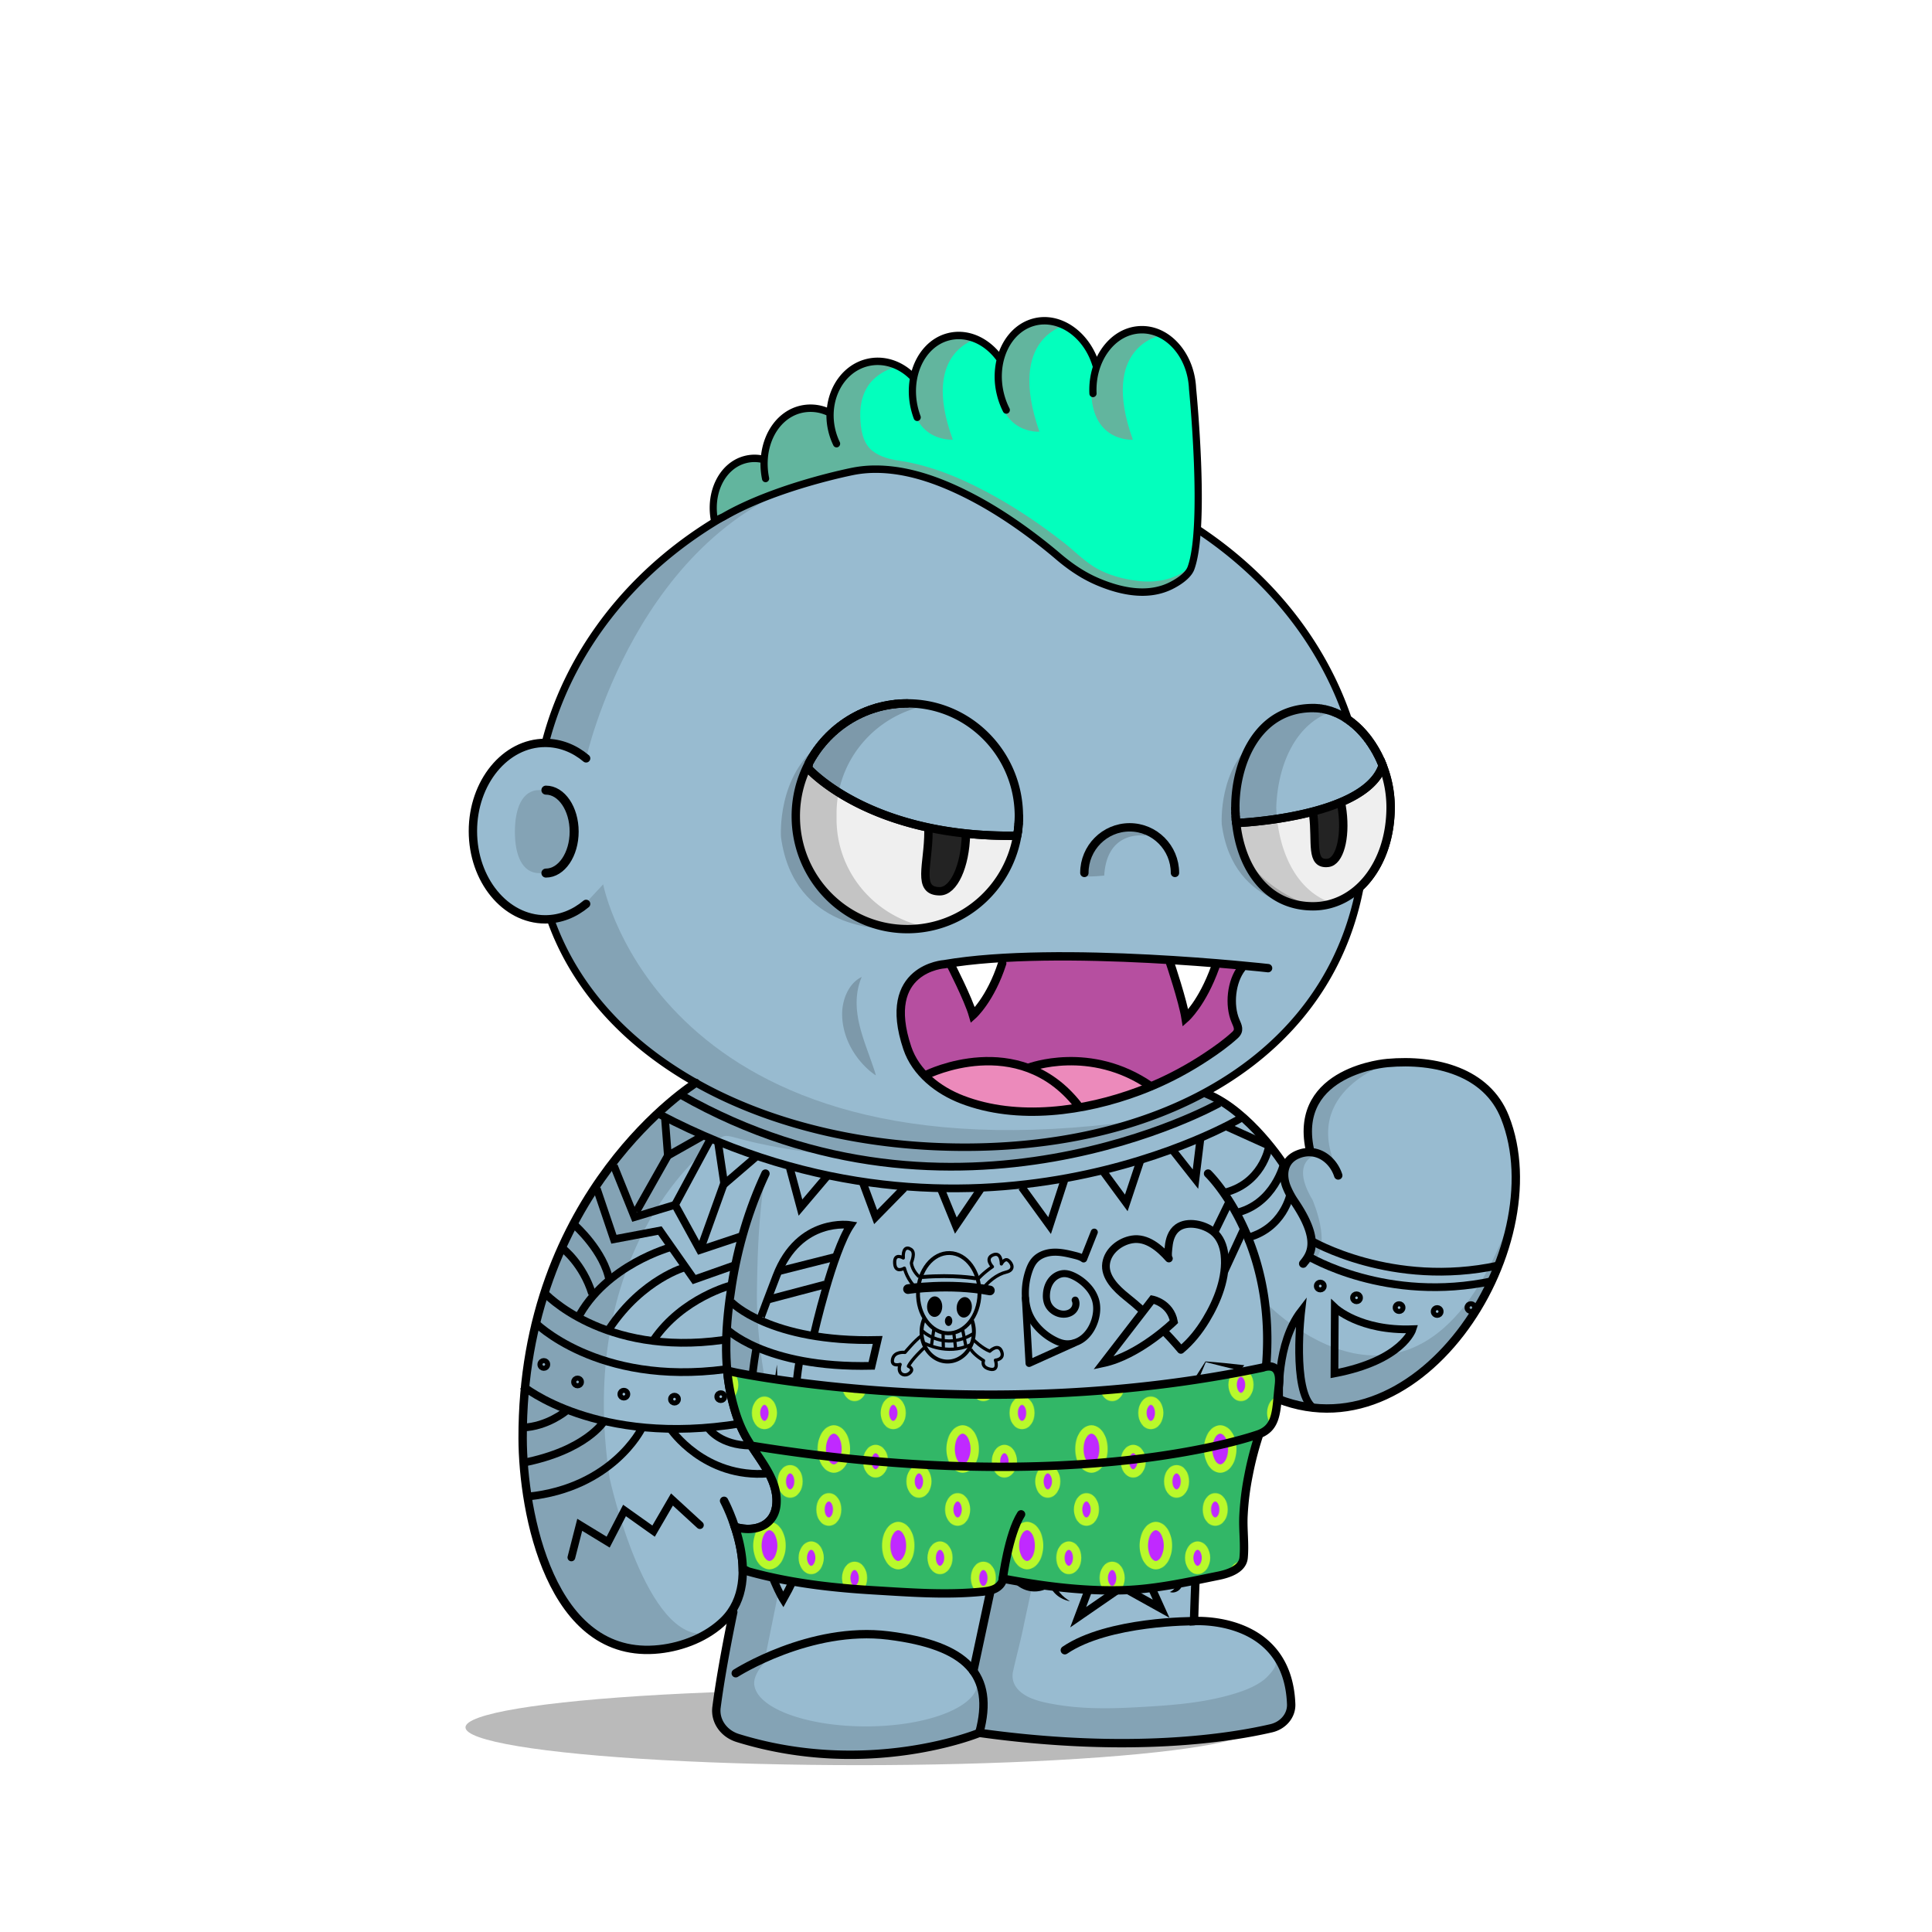<svg xmlns="http://www.w3.org/2000/svg" xmlns:xlink="http://www.w3.org/1999/xlink" viewBox="0 0 3000 3000" width="100%" height="100%"><defs><style>.cls-1-60{opacity:0.27;}.cls-2-60{fill:#98bbd0;}.cls-1-600-60,.cls-1-601-60,.cls-1-602-60,.cls-1-603-60,.cls-1-604-60,.cls-3-60,.cls-4-60,.cls-6-60,.cls-7-60,.cls-8-60,.cls-9-60{fill:none;stroke:#000;}.cls-1-602-60,.cls-1-603-60,.cls-1-604-60,.cls-3-60,.cls-4-60,.cls-7-60{stroke-linecap:round;}.cls-1-600-60,.cls-3-60,.cls-4-60,.cls-6-60,.cls-7-60,.cls-9-60{stroke-miterlimit:10;}.cls-3-60{stroke-width:13px;}.cls-4-60{stroke-width:14px;}.cls-5-60{opacity:0.13;}.cls-6-60,.cls-7-60,.cls-8-60{stroke-width:12px;}.cls-1-601-60,.cls-1-602-60,.cls-1-603-60,.cls-1-604-60,.cls-8-60{stroke-linejoin:round;}.cls-1-603-60,.cls-9-60{stroke-width:6px;}.cls-1-600-60,.cls-1-601-60{stroke-width:5px;}.cls-1-602-60{stroke-width:15px;}.cls-1-604-60{stroke-width:11px;}</style></defs><g id="body_ground_shadwo-60" data-name="body ground shadwo"><ellipse class="cls-1-60" cx="1334.82" cy="2682.24" rx="612.02" ry="58.67"/></g><g id="TATTOO_BODY2_NEWWWWWWWWWWWW" data-name="TATTOO BODY2 NEWWWWWWWWWWWW"><path class="cls-2-60" d="M1075.54,1684.92l-86.3,76.44-81.19,108.46-57.17,122.51-32.25,136.1-6.75,96.68,6.35,91.23,17.09,78.87,31.39,75.86,38.09,50.13,47.54,31L1031,2562l53.8-18.18,39.91-27.63,14.26-12.89-9.88,50-15.22,91.24,2.66,29.33,13.85,17,51.09,17.73,78.1,16.35h75.62l66.58-5.32,48.93-8.42,52-13.82,24.82-6.52,41.94,6.07,126.13,9.16,99.75-.28,77.23-5.54,66.85-9.41,35-7.15,26.94-20.17,3.93-17.17-4.13-32.14-26.1-52.19-43.66-30.74-77-13.9,10.76-205.51s11.6-13.31,15.48-16.39,47-58.42,47-58.42l25-55.24,10.55-19.26,31.15,13.27,62.08,11.3,70.55-7.08,44-23.38,49.3-35.46,42.09-44.1,45.13-60.73,24.31-63.88,17.24-65.23,5.15-65.54-6.61-53.5-17.62-48.7L2297,1684.92l-44.43-25.16-50.48-7-43.5-2.38L2111,1660.68l-47.78,27.42-26.92,30.33-4.93,39.57,4.93,33.29-26.16,5.63-11.5,8.85-4.35,6.33-38.65-58.25-40.72-31.51-40.6-26.81,31.43-17.16,63.69-49.54,45.12-49.55,47.78-64.58,25.66-53.08,19.46-60.16,22-45.61s67.57-79.84,0-202.29c-1-1.73.06-10,.06-10l-42.42-40.22-26.54-55.74-22.12-48.66-38.93-53.08-40.69-42.47-35.39-32.73-84.93-62.81-67.24-33.62-70.78-27.43-73.43-21.23-93.78-13.27-76.08-3.54-109.71,10.61-100.85,26.55-81.4,33.62L1098,816.66l-77,58.39-57.5,59.28-61.93,81.39-29.2,69L849,1147.83l-6.32,5.84L795.11,1169l-33.87,33-22.55,52v62.59l15.24,50.65L781.28,1405l52.34,22.55,25.51,2.22,26.54,65.47,44.24,61.93,38.93,41.58,61.93,50.43,47.77,29.19Z"/><path class="cls-3-60" d="M1188.61,1822.33c-25.84,55.2-43,113.78-52.34,173.17-9.26,58.83-13.91,121.32.77,179.71,4.69,18.63,10.62,36.6,19.91,53.7,18.31,33.72,51.4,65.64,48.8,105.78-2.14,33.08-31.85,46-64.61,36.29"/><path class="cls-3-60" d="M1875.87,1822.33s102.57,98.45,91,287.14c0,0-3.62,117-95.28,193.58a25.6,25.6,0,0,0-9.21,18.23c-1.49,27.45-5.31,101.95-8.34,196,0,0,145.74-10.32,150.89,129,.65,17.51-12.29,33-30.87,37.34-61.79,14.38-217.56,40-453.39,7.15,0,0-171.42,71-375.08,8-21.91-6.79-35.72-26.6-33-47.6,3.64-28.11,11-75.14,26-147.9"/><path class="cls-3-60" d="M1142.45,2598.2s115.4-73.83,237.21-58.6,165.4,61,141,151.19"/><path class="cls-3-60" d="M1854.07,2517.33s-133.35-.74-200.62,45.13"/><line class="cls-3-60" x1="1511.37" y1="2594.76" x2="1564.29" y2="2347.39"/><path class="cls-3-60" d="M1962.82,2162.51c234.13,119.66,454.59-224.88,374-427.73-28.07-70.68-107.32-90.8-182.53-84.12,0,0-145.76,11-120.63,133.23"/><path class="cls-3-60" d="M2078,1825.24c-8.17-25.5-34.33-44.87-63.48-32.33-21.57,9.27-24.07,30.78-17,49.43a121.09,121.09,0,0,0,13,24.25c40.21,59.72,25.13,80.86,13.07,95.56"/><path class="cls-3-60" d="M1994,1809.24s-53-83.28-120-110.78"/><path class="cls-4-60" d="M847.68,1226.92c24.22,0,43.86,28.83,43.86,64.39s-19.64,64.39-43.86,64.39"/><g class="cls-5-60"><path d="M1094.33,1787.19s-201.47,157.92-147.5,509.15c0,0,56.62,258.34,152.17,239.76l-45.17,19.08L987.54,2562l-45-14-53-42.94L852,2442.22s-19.3-58-20-60.58-15.21-73-15.21-73l-4.07-66,3.05-93.58,14.8-87.89,24.13-80.54,29.56-68.17,35.67-59,31.53-47.85,30.94-37.14,43.33-39.74,34.35-32.8,20.29-14.44-27.3-18.43-64-47.48-59.57-58.39-27.71-38.8-42.45-63.51-.62-25.09,42.47-18.58,35.39-38s89.35,468.89,829,367.15c13.61-1.87-115.08,25.45-101.63,22.66l90.13-18.72,59.92-21.23,59.94-27.48,16.88,11.15s-138.51,121.21-481.78,97.32S1157.34,1736.76,1094.33,1787.19Z"/><path d="M887.11,1291.31c0,35.64-22.14,64.54-49.45,64.54s-38.13-28.59-38.13-64.23,10.82-64.85,38.13-64.85S887.11,1255.67,887.11,1291.31Z"/><path d="M1573.17,2594.76c5-22.44,11.15-45.09,15.5-66,9.65-46.4,21-93.08,27.47-140,1.38-10.09,10.82-41.24-4.4-41.86a345.39,345.39,0,0,0-47.38,1.36l-45,207c-2.76,12.73-5.54,25.71-4.26,38.67,1.7,17.12,10.15,32.84,11.64,50,1.1,12.68-9.17,31.37,0,42.38,4.14,5,11.17,6.24,17.6,7.11,54.93,7.46,110,10.25,165.29,12.64h.92l112.2-1.68a17.54,17.54,0,0,0,1.77-.12l105.39-13.38,40.32-6.53a15.92,15.92,0,0,0,7-3l13.67-10.24c19.81-14.84,7.66-38.52,6.72-57.27l-8.71-23.49-9.17-10c5.94,6.46-12.78,24.53-16.48,27.49-13.29,10.63-30,17-46.12,22-49.56,15.11-100.57,18.33-151.92,21.17-41.23,2.29-82.9,2.88-123.77-3.88-14.26-2.36-29.29-5.19-42.53-11.13C1581.78,2628.28,1568.73,2614.52,1573.17,2594.76Z"/><path d="M1964,2021.1s239.6,257.11,382-130.4l-20.31,76.86L2277.13,2057l-57.28,64.14-72.94,47.35-81.48,18.63-48.89-5-53.72-19.66v-31.7l5.41-52.55Z"/><path d="M2047.55,1791.7s-47.47,7.88-9.43,71.58c0,0,38.93,88.47-12.38,101.74,0,0,7.07-21.24,8.84-23s-1-30.6-1-30.6l-15.51-33.06s-18.7-31.29-20.56-36,4.37-40.57,4.37-40.57l22.84-10.07,20.1-2.71Z"/><path d="M2158.44,1650.06s-139.78,42.47-82.27,165.44l-16.53-15s-22.62-9.72-24.28-13.26-4.87-29.41-4.59-31.07,5.2-35,5.2-35l19.58-28,29.33-21.85Z"/><path d="M910.12,1177.54s78.74-358.22,369.81-437l-115,38.93-81,47.6-83.15,68.5-73.31,85.71-52.94,78.26-27.88,94,40.48,9.18Z"/><path d="M1527.19,2638.53,1517,2606.15a27.42,27.42,0,0,1,.89,6.92c0,37.38-77.63,67.68-173.4,67.68s-173.4-30.3-173.4-67.68c0-10.07,8.47-24.59,18.57-33.18l1.72-5.79a2.09,2.09,0,0,1-2.82-2.32L1229,2372.66a44.63,44.63,0,0,1,51.53-35c28.26,5,69.15,9.6,119.68,9.6-108.73,0-195.06-106.63-211.45-199.06-8.65-48.77-14.07-95.19-13.38-144.66.75-52.56,2.46-108.52,10.89-166.33a2.09,2.09,0,0,0-4-1.14c-22.2,50.76-92.27,233.07-29,385.72a1.4,1.4,0,0,0,.15.3l43,70.9a2.56,2.56,0,0,1,.24.56l4.42,17a62.9,62.9,0,0,1-1.35,36.2l-4.83,14.12a2.11,2.11,0,0,1-1.14,1.24l-26.61,11.66a2.06,2.06,0,0,1-1.07.16l-21.94-2.52a2.1,2.1,0,0,0-2.27,2.61l7.71,29.28a1.59,1.59,0,0,1,.06.38l3.63,49.69a2.11,2.11,0,0,1-.08.75l-14.6,49.1-.06.26-24.2,149.68a2.1,2.1,0,0,0,0,.79l6,26.41a2.08,2.08,0,0,0,1.18,1.45l59.31,26.68a2,2,0,0,0,.49.15l69,12.26.26,0,84.09,4h.26l60.19-4.53.24,0,83.39-16a1.05,1.05,0,0,0,.24-.06l40.42-13a2.09,2.09,0,0,0,1.43-1.73l6.33-50.94"/><path d="M1918.06,2248.79s-59.53,81.86-149.77,94c0,0,23,15,91.12-2.65l4.42-20.35,8.85-16.81,10.48-10.21"/></g><path d="M2129.2,1143.53a144,144,0,0,0-31.17-30.72,536.58,536.58,0,0,0-23-56.35c-32.82-68.83-79.79-130.63-139.61-183.69s-129.34-94.63-206.81-123.7c-80.17-30.08-165.32-45.33-253.08-45.33a723.09,723.09,0,0,0-219.4,33.67,674.64,674.64,0,0,0-187.55,93.24c-56,39.93-104,87.44-142.51,141.21-39.24,54.78-67.57,114.53-84.18,177.58a5.75,5.75,0,0,0,11.12,2.93c16.26-61.69,44-120.17,82.41-173.82,37.78-52.73,84.83-99.34,139.84-138.54a663,663,0,0,1,184.36-91.64,711.53,711.53,0,0,1,215.91-33.13c86.38,0,170.17,15,249,44.6,76.14,28.57,144.52,69.46,203.22,121.54s104.7,112.6,136.85,180a522.14,522.14,0,0,1,24.57,61.08c1.7,1.17,3.39,2.41,5.06,3.7.85.67,1.71,1.35,2.55,2l.54.43c.91.76,1.82,1.54,2.72,2.34l.82.73c.88.79,1.76,1.59,2.63,2.42.22.2.43.42.65.63a141.8,141.8,0,0,1,14.69,16.6c21.6,28.51,34,65.55,34,101.63,0,40.38-11.31,77.31-31.91,104.43h0c-.65.86-1.31,1.7-2,2.53-.89,1.11-1.79,2.18-2.69,3.24l-1,1.09c-.6.69-1.2,1.36-1.81,2-.38.42-.77.83-1.16,1.25-.57.6-1.14,1.19-1.72,1.78-.39.4-.78.81-1.18,1.2-.91.9-1.83,1.8-2.76,2.66-20,109.66-76.83,202.64-167.34,272.26-54.72,42.09-120.47,74.65-195.41,96.79s-157.82,33.42-245.91,33.42c-73.58,0-145.3-7.85-213.16-23.33S1154,1714,1098,1684.31c-117.39-62.14-199.49-151.36-237.44-258a5.75,5.75,0,0,0-10.83,3.85c38.92,109.43,122.91,200.84,242.89,264.35,56.87,30.1,120.69,53.35,189.67,69.09,68.7,15.67,141.28,23.62,215.72,23.62,89.2,0,173-11.4,249.17-33.89,76.31-22.54,143.31-55.75,199.16-98.7,91.16-70.12,149-163.31,170.49-273.08a136.34,136.34,0,0,0,12.27-13.43c23.68-29.62,36.73-70.49,36.73-115.08C2165.83,1214.15,2152.48,1174.25,2129.2,1143.53Z"/><path class="cls-3-60" d="M910.12,1403.57c-18.06,15.13-39.93,24-63.49,24-62,0-112.3-61.34-112.3-137s50.28-137,112.3-137c23.56,0,45.43,8.85,63.49,24"/><path class="cls-3-60" d="M1124.34,2330.45s65.27,121.25,0,185.71c-26,25.66-63.7,40.75-100.54,44.76-169.74,18.5-211.9-213.21-212.25-327.21-1.19-384.43,268.87-552.24,268.87-552.24"/><path class="cls-6-60" d="M1893.29,1713s-408.65,230.38-836-12.8"/><path class="cls-6-60" d="M1926.39,1736.51s-416.06,248.78-901.77-6"/><polyline class="cls-6-60" points="1032.42 1734.39 1037.09 1794.47 1090.28 1764.43"/><polyline class="cls-6-60" points="1115.19 1775.34 1124.64 1838.68 1173.13 1797.03"/><polyline class="cls-6-60" points="1226.61 1814.16 1242.96 1875.14 1284.21 1826.53"/><polyline class="cls-6-60" points="1340.12 1837.14 1359.71 1889.88 1404.04 1844.65"/><polyline class="cls-6-60" points="1460.9 1845.88 1484.25 1903.07 1523.1 1845.88"/><polyline class="cls-6-60" points="1713.57 1819.81 1748.9 1867.88 1770.86 1801.88"/><polyline class="cls-6-60" points="1820.87 1785.92 1856.32 1830.93 1864.1 1767.4"/><polyline class="cls-6-60" points="1586.6 1843.55 1629.81 1903.07 1652.51 1833.22"/><line class="cls-6-60" x1="1905.06" y1="1749.52" x2="1967.69" y2="1777.81"/><polyline class="cls-6-60" points="953.25 1810.37 985.32 1889.88 1048.22 1870.84 1086.82 1941.08 1149.55 1920.13"/><polyline class="cls-6-60" points="1139.43 1965.12 1077.94 1986.84 1024.62 1910.82 953.25 1924.29 926.74 1845.88"/><path class="cls-6-60" d="M1136.27,1995.5s-76.39,19.21-121.38,85.2"/><path class="cls-6-60" d="M1064.42,1967.56s-66.67,18.21-118,95.3"/><path class="cls-6-60" d="M1042.53,1936.35s-102.67,27.54-145.95,111.77"/><path class="cls-6-60" d="M892.43,1902.29s45.93,40.49,54,86.93"/><path class="cls-6-60" d="M874.27,1939s30.61,23.27,45.14,69.81"/><path class="cls-6-60" d="M844.69,2006.75s91,100.32,278.4,73.95"/><path class="cls-6-60" d="M829.46,2052.29s97,100.33,296.74,73.95"/><path class="cls-6-60" d="M811.55,2152s114.31,95.13,338.67,58.32"/><path class="cls-6-60" d="M878.87,2191.1s-29,24.23-67.32,25.6"/><path class="cls-6-60" d="M938.15,2206.64s-27.58,45.7-126.6,64.88"/><path class="cls-6-60" d="M996,2218.79s-45.13,91.43-175.74,105"/><path class="cls-6-60" d="M1041.22,2218.79s52.11,77.55,151.85,69.24"/><path class="cls-6-60" d="M1100.9,2218.79s17.6,25.34,64.34,25.85"/><polyline class="cls-7-60" points="1086.82 2368.22 1043.43 2328.4 1014.89 2377.53 969.75 2345.47 944.32 2394.6 900.21 2367.7 887.24 2418.38"/><ellipse class="cls-6-60" cx="844.43" cy="2118.71" rx="3.89" ry="3.88"/><ellipse class="cls-6-60" cx="896.84" cy="2145.89" rx="3.89" ry="3.88"/><ellipse class="cls-6-60" cx="968.73" cy="2164.86" rx="3.89" ry="3.88"/><ellipse class="cls-6-60" cx="1047.33" cy="2172.61" rx="3.89" ry="3.88"/><ellipse class="cls-6-60" cx="1119.2" cy="2168.73" rx="3.89" ry="3.88"/><line class="cls-6-60" x1="1124.39" y1="1837.14" x2="1087.81" y2="1939.01"/><line class="cls-6-60" x1="1101.57" y1="1771.81" x2="1048.22" y2="1870.84"/><line class="cls-6-60" x1="1038.11" y1="1792.68" x2="987.91" y2="1881.61"/><path class="cls-6-60" d="M1135.54,2021.75s59.16,62.83,227.29,58.95l-9.34,40.17c-168.13,3.88-227.29-59-227.29-59"/><path class="cls-6-60" d="M1264,2071.39s28.88-127.15,56.82-169.1c0,0-79.68-13.44-115.19,79.12-28.67,74.71-24.91,66.71-24.91,66.71"/><line class="cls-6-60" x1="1281.1" y1="1994.6" x2="1193.07" y2="2017.79"/><line class="cls-6-60" x1="1299.57" y1="1951.1" x2="1209.26" y2="1973.91"/><path class="cls-6-60" d="M1163.17,2249.28c-1.47-45.82,1.42-98.48,11.52-157.8"/><path class="cls-6-60" d="M1241.65,2112.27c-4.16,21.08-6.19,49.19-7,70.63-1.17,31.31.83,62.55,4.26,93.67,2.35,21.22,8.28,44.68,31.29,51.83,0,0-7.89,73.75-54,155.42,0,0-23.59-37.47-39.28-110.43"/><path d="M1206.37,2118.71c3.32,90.05,3.2,180.13,14.11,269.64.94,7.56,2.06,15.22,3.08,22.79-2.63-7.16-4.92-14.65-7-22-10.91-40.16-15.56-81.83-17.44-123.29-1.86-49.15-.38-98.51,7.3-147.15Z"/><path d="M1872.36,2115.09c-10.47,25.24-21.46,50.31-33.63,74.64l-3.48-7.48c12.68,2.56,25.51,5.37,38.06,8.59-15.08,29.23-33.86,58-47.68,87.87l-3.08-2.11c7.49-8.38,14.75-17,21.91-25.65,14.07-17.22,28.88-34.88,43.62-51.45,7.39-8.47,14.86-16.86,22.31-25.27l3.22,10.48-8-1.82c-11.1-2.53-23-5.52-34.07-8.31,5.37-6.18,11.78-13.43,17.22-19.47,10.13-11.14,21.68-23.79,32-34.64l2.57,7.09c-14.14-3.1-36.76-8.87-51-12.47Zm-.53-1.07c19.28,1.41,41.1,3.54,60.29,5.84-10.75,14.14-23,29.28-34.21,43.12-3.34,4-6.64,8.1-10,12.11l-3.34-10.28c8,1.78,16,3.62,24,5.57,4.53,1.1,14.08,3.47,18.66,4.58-10.14,10.64-20.55,21.7-30.72,32.26-26,27.78-54.64,53.72-80.39,81.73,5.43-10.54,11.52-22.19,16.5-32.83,9.66-20.26,18.64-43.85,28.23-64.14l3.57,7.48c-12.71-2.53-25.48-5.59-38.07-8.7,14.08-26.19,29.24-52,45.49-76.74Z"/><path class="cls-8-60" d="M1773.92,2034.72q-12.21-11-25-21.2c-15-12-34.54-30.66-31.33-52,2.94-19.47,21.46-33.75,40.07-36.91,23.12-3.93,43.1,13.51,57.39,29.6-2.6-2.92-.67-15.27-.34-18.67,1.06-10.86,4.61-22.55,13.84-29.23,15.47-11.19,41.65-5.08,55.55,6.29,10.71,8.77,15.76,22.17,17.26,35.6,3.88,35-10.9,72-28.68,101.3-10.49,17.32-23.31,33.61-39,46.58,0,0-9.56-11.77-26-28.84"/><line class="cls-6-60" x1="1909.84" y1="1864.08" x2="1886.7" y2="1911.5"/><line class="cls-6-60" x1="1932.04" y1="1907.34" x2="1901.29" y2="1973.91"/><path class="cls-6-60" d="M1789.37,2017.79s28,5.32,33.47,34.5c0,0-53.7,52.5-109.75,64.5Z"/><path class="cls-6-60" d="M1970,1782.06s-10.28,57.4-71.69,70.59"/><path class="cls-6-60" d="M1994,1805.69s-14.78,64.8-76.19,78"/><path class="cls-6-60" d="M2004,1852.5s-10.27,57.4-71.69,70.58"/><ellipse class="cls-6-60" cx="2050.13" cy="1996.95" rx="3.89" ry="3.88"/><ellipse class="cls-6-60" cx="2106.42" cy="2015.21" rx="3.89" ry="3.88"/><ellipse class="cls-6-60" cx="2172.49" cy="2030.44" rx="3.89" ry="3.88"/><ellipse class="cls-6-60" cx="2231.64" cy="2036.5" rx="3.89" ry="3.88"/><ellipse class="cls-6-60" cx="2284.03" cy="2030.44" rx="3.89" ry="3.88"/><path class="cls-6-60" d="M2035.73,1926.34s125.62,74.36,290.63,38.68"/><path class="cls-6-60" d="M2031.33,1950.64s121.81,74.08,286.83,38.4"/><path class="cls-6-60" d="M2072.7,2030.44s38.53,36.68,120.65,33.58c0,0-15.12,48.48-121.2,68.65Z"/><path class="cls-6-60" d="M1986.3,2170.37c0-1.5-4.8-84.06,34.25-134.67,0,0-14.53,123.16,17.64,149.69"/><polygon class="cls-6-60" points="1769.14 2405.33 1732.16 2353.36 1706.09 2408.43 1637.2 2412.22 1697.73 2448.76 1674.18 2511.21 1742.28 2464.28 1803 2498.02 1779.64 2446.44 1827.52 2399.12 1769.14 2405.33"/><path d="M1661.33,2486.39c-15-2.8-30.06-13.79-32-29.91l7.68,3.39c-.67.62-1.49,1.15-2.16,1.69-21,15.16-46.57,12.47-63.35-7.59-3.29-3.75-6.6-9.14-9.46-13.24,13.5-6.1,27.24-11.82,41.23-16.71,4-1.42,8.15-2.75,12.31-4-6.89,5.2-14.06,9.91-21.34,14.49s-14.59,8.89-22,13.07l1.94-7.67,2.76,3.34c14.1,16.48,31.14,20.86,50.76,11.05,2.54-1.21,8.39-5,10.87-6.45l.29,7.9c.09,13.7,11.61,23.78,22.5,30.6Z"/><path d="M1816.62,2472c14-6.51,9.26-19.26,6.5-31l5.49-1.88a40.74,40.74,0,0,0,17.39-11.27,45.49,45.49,0,0,0,6-9.34c4.22,12-4.24,24.83-15,30a33.63,33.63,0,0,1-3.68,1.62c-.42.14-1,.37-1.48.49l4.19-7.19c1.55,6.69,1.93,14-1.36,20.58-3.07,6.63-11.39,10.6-18.08,8Z"/><ellipse class="cls-9-60" cx="1473.11" cy="2007.88" rx="62.33" ry="47.75" transform="translate(-567.08 3435.91) rotate(-88.72)"/><path class="cls-9-60" d="M1509.25,2050.26a51.35,51.35,0,0,1,3,18.63c-.57,25.53-19.22,45.82-41.66,45.32s-40.18-21.6-39.61-47.13a51.67,51.67,0,0,1,3.93-18.76"/><path class="cls-1-600-60" d="M1435.26,2085.94c.67-.41,34.43,19.29,71.66,2.36"/><path class="cls-1-600-60" d="M1431.8,2065.77c.45,2,34.72,32.31,78.72,5.52"/><line class="cls-1-600-60" x1="1494.42" y1="2062.97" x2="1499.63" y2="2089.49"/><line class="cls-1-600-60" x1="1480.98" y1="2069.23" x2="1483.81" y2="2093.19"/><line class="cls-1-600-60" x1="1464.43" y1="2071.39" x2="1464.84" y2="2095.18"/><line class="cls-1-600-60" x1="1450.25" y1="2062.97" x2="1446.36" y2="2089.04"/><path class="cls-1-601-60" d="M1512.26,2081s12.59,12.58,24.67,17.15c0,0,13-12.84,18.25,0s-9.48,13.91-9.48,13.91,6.11,17.33-8.43,14-10-13.32-10-13.32-14.57-8.57-20-17.75"/><path class="cls-1-601-60" d="M1434.75,2093.11s-19.63,18.37-24.17,28.38c0,0,9.82,3.73,2,10.56s-20.34,1.3-14.83-13.41c0,0-14.49,4.26-11.74-8.26s19.26-10.36,19.26-10.36,15.42-18.59,25.74-26"/><path class="cls-1-601-60" d="M1518.16,1986.5s8-9.38,22.86-19.56c0,0-12.28-12.79,1-18.31s12.91,14,12.91,14,5-9.76,10.78-5.44,10.54,14.92-3.33,18.16-29.53,15-39.65,30.6"/><path class="cls-1-601-60" d="M1427.34,1982.67s-10.77-9-12.1-21.6c-.14-1.35,7-15.91-.61-21s-12.8-.27-12,13.29c0,0-14.17-8.73-13.37,8s15.08,7.83,15.08,7.83,4.65,19.9,19.63,31.72"/><path class="cls-1-602-60" d="M1409.94,2001.71s63.76-9.92,127.14,2.11"/><path class="cls-1-603-60" d="M1514.24,1984.9s-33-5.87-81.33-2"/><ellipse cx="1451.24" cy="2028.82" rx="15.96" ry="11.78" transform="translate(-609.4 3434.52) rotate(-88.72)"/><ellipse cx="1497.2" cy="2029.85" rx="15.96" ry="11.78" transform="translate(-683.7 3296.95) rotate(-83.74)"/><ellipse cx="1472.89" cy="2051.04" rx="7.76" ry="5.72" transform="translate(-610.44 3477.9) rotate(-88.72)"/><path class="cls-1-604-60" d="M1699.16,1913.31l-16.5,41.53c-4.13-3.08-9.28-4.43-14.29-5.68-10.53-2.63-21.26-5.14-32.1-4.74s-22,4.07-29.32,12.09c-4.48,4.91-7.26,11.14-9.37,17.44a106.26,106.26,0,0,0-4.89,44.67,77.73,77.73,0,0,0,4.74,20.37,71.22,71.22,0,0,0,11,18.56,91.28,91.28,0,0,0,28.18,23c5.27,2.79,10.88,5.13,16.8,5.89,10.55,1.37,21.41-2.51,29.57-9.34s13.75-16.38,17-26.52c3.35-10.57,4.21-22.14.92-32.72a54.37,54.37,0,0,0-11.82-19.94,71.23,71.23,0,0,0-22-16.47c-4.28-2-8.87-3.69-13.62-3.83-8-.23-15.83,4-20.84,10.32s-7.4,14.38-7.74,22.41a33.66,33.66,0,0,0,1.69,12.89c3.18,8.77,11.46,15.34,20.64,17,6.25,1.11,13.12-.08,18-4.2s7.07-11.44,4.36-17.18"/><polyline class="cls-1-604-60" points="1667.66 2085.66 1597.97 2117.1 1592.23 2015.71"/></g><defs><style>.cls-1-148,.cls-5-148{fill:none;}.cls-2-148{fill:#c029ff;stroke:#b9f92b;}.cls-2-148,.cls-6-148{stroke-linecap:round;}.cls-2-148,.cls-5-148,.cls-6-148{stroke-miterlimit:10;stroke-width:13px;}.cls-3-148,.cls-6-148{fill:#32b767;}.cls-4-148{fill:url(#New_Pattern);}.cls-5-148,.cls-6-148{stroke:#000;}</style><pattern id="New_Pattern" data-name="New Pattern" width="200" height="300" patternUnits="userSpaceOnUse" viewBox="0 0 200 300"><rect class="cls-1-148" width="200" height="300"/><ellipse class="cls-2-148" cx="194.79" cy="300" rx="18.71" ry="30.35"/><ellipse class="cls-2-148" cx="-5.21" cy="300" rx="18.71" ry="30.35"/><ellipse class="cls-2-148" cx="59.64" cy="318.91" rx="12.99" ry="18.91"/><ellipse class="cls-2-148" cx="87.01" cy="243.91" rx="12.99" ry="18.91"/><ellipse class="cls-2-148" cx="94.79" cy="150" rx="18.71" ry="30.35"/><ellipse class="cls-2-148" cx="26.96" cy="200.26" rx="12.99" ry="18.91"/><ellipse class="cls-2-148" cx="159.64" cy="168.91" rx="12.99" ry="18.91"/><ellipse class="cls-2-148" cx="187.01" cy="93.91" rx="12.99" ry="18.91"/><ellipse class="cls-2-148" cx="-12.99" cy="93.91" rx="12.99" ry="18.91"/><ellipse class="cls-2-148" cx="194.79" rx="18.71" ry="30.35"/><ellipse class="cls-2-148" cx="126.96" cy="50.26" rx="12.99" ry="18.91"/><ellipse class="cls-2-148" cx="-5.21" rx="18.71" ry="30.35"/><ellipse class="cls-2-148" cx="59.64" cy="18.91" rx="12.99" ry="18.91"/></pattern></defs><path class="cls-3-148" d="M1955.47,2226.69a494.5,494.5,0,0,0-16.55,63.13,426.55,426.55,0,0,0-8.07,64.18c-1,21.58,2.22,43.32.23,64.79-1.68,18.22-24.5,25.05-39.32,28.05-51.45,10.43-100.82,21.6-153.75,22.59-60.79,1.13-120.89-6.87-180.5-18.1-.86,6.72-6,12.3-12,15.39s-12.89,4.07-19.63,4.76c-56.35,5.75-113.16,1.31-169.51-2.05-55.34-3.31-110.61-9.25-164.71-21.68q-14.07-3.24-28-7.06l-1.64-.45-8.68-4.2c-.46-21.77-5.28-43.2-10.87-61l-1.31-4.05c32.76,9.68,62.47-3.21,64.61-36.29,2.6-40.14-30.49-72.06-48.8-105.78-9.29-17.1-15.22-35.07-19.91-53.7a307.26,307.26,0,0,1-7.85-46.91l13.26,3s393.84,82.19,818.57-7.83c0,0,29.2-12,24.86,26.91s-2.17,65.31-30.41,76.32c0,0-274.38,101.27-787.68,18.34"/><path class="cls-4-148" d="M1955.47,2226.69a494.5,494.5,0,0,0-16.55,63.13,426.55,426.55,0,0,0-8.07,64.18c-1,21.58,2.22,43.32.23,64.79-1.68,18.22-24.5,25.05-39.32,28.05-51.45,10.43-100.82,21.6-153.75,22.59-60.79,1.13-120.89-6.87-180.5-18.1-.86,6.72-6,12.3-12,15.39s-12.89,4.07-19.63,4.76c-56.35,5.75-113.16,1.31-169.51-2.05-55.34-3.31-110.61-9.25-164.71-21.68q-14.07-3.24-28-7.06l-1.64-.45-8.68-4.2c-.46-21.77-5.28-43.2-10.87-61l-1.31-4.05c32.76,9.68,62.47-3.21,64.61-36.29,2.6-40.14-30.49-72.06-48.8-105.78-9.29-17.1-15.22-35.07-19.91-53.7a307.26,307.26,0,0,1-7.85-46.91l13.26,3s393.84,82.19,818.57-7.83c0,0,29.2-12,24.86,26.91s-2.17,65.31-30.41,76.32c0,0-274.38,101.27-787.68,18.34"/><path class="cls-5-148" d="M1955.47,2226.69a494.5,494.5,0,0,0-16.55,63.13,426.55,426.55,0,0,0-8.07,64.18c-1,21.58,2.22,43.32.23,64.79-1.68,18.22-24.5,25.05-39.32,28.05-51.45,10.43-100.82,21.6-153.75,22.59-60.79,1.13-120.89-6.87-180.5-18.1-.86,6.72-6,12.3-12,15.39s-12.89,4.07-19.63,4.76c-56.35,5.75-113.16,1.31-169.51-2.05-55.34-3.31-110.61-9.25-164.71-21.68q-14.07-3.24-28-7.06l-1.64-.45-8.68-4.2c-.46-21.77-5.28-43.2-10.87-61l-1.31-4.05c32.76,9.68,62.47-3.21,64.61-36.29,2.6-40.14-30.49-72.06-48.8-105.78-9.29-17.1-15.22-35.07-19.91-53.7a307.26,307.26,0,0,1-7.85-46.91l13.26,3s393.84,82.19,818.57-7.83c0,0,29.2-12,24.86,26.91s-2.17,65.31-30.41,76.32c0,0-274.38,101.27-787.68,18.34"/><path class="cls-6-148" d="M1557.15,2451.25s8.82-69,28.37-99.81"/><defs><style>.cls-1-350{fill:#03ffbd;}.cls-2-350{fill:#62b59e;}</style></defs><g id="Layer_36" data-name="Layer 36"><g id="Hair_Mohawk"><path class="cls-1-350" d="M1645.13,865.91l35.19,24.77s41.2,16.81,45.49,17.69,42.06,7.08,42.92,7.08,34.56-6.19,37.45-7.08,25.21-7.07,25.21-7.07l13.74-16.81S1858,857.94,1858,857.06s2.58-44.15,3.44-45.52,0-63,0-63L1858,690.73s-2.6-53.42-3-55.9-5.57-47.61-5.57-51.15-12.88-34.5-13.74-36.27-24.89-20.35-25.75-23-37.76-11.5-39.48-11.5-32.62,9.73-34.34,11.5-24,24.77-24.89,27.42-6.86,16.81-6.86,16.81l-12-23L1682,528.83s-20.6-17.69-23.18-18.58-35.19-12.38-35.19-12.38-23.66,3-26.42,5.94-20.79,18.83-23.37,21.48-22.31,29.2-22.31,29.2-16.31-18.58-18-20.35-32.62-11.5-32.62-11.5-21.45,1.77-23.17,2.65-30,9.73-30.9,10.62-18,20.35-18,22.12-9.44,28.31-9.44,28.31l-22.32-19.47s-44.63-5.3-46.35-4.42-30,15-30,15.93-18,20.34-18,20.34l-11.16,20.35-2.57,20.35-28.33-5.31-36,9.73-20.6,23.89-12.87,14.16-6.43,31.85-15-2.66-21,8.85-22.76,15-12.71,22.26-4.3,45.76s79.67-45,151.77-60.94c0,0,48.93-16.81,97.86-19.47s81.54,17.7,81.54,17.7,55.79,26.54,56.65,26.54,53.22,26.54,54.08,27.42,62.66,44.24,62.66,44.24Z"/></g><g id="Layer_37" data-name="Layer 37"><path class="cls-2-350" d="M1802,521s-95.09,16.72-42.89,161.81c0,0-61.93,4.42-64.58-72.54,0,0,5.82-42.74,15.74-55.88s25.83-29.94,25.83-29.94l27.68-9.71,26.29,2.85Z"/><path class="cls-2-350" d="M1656.92,504.32s-95.09,17.15-42.89,166c0,0-61.93,4.54-64.58-74.44,0,0,5.82-43.85,15.73-57.32S1591,507.85,1591,507.85l27.68-10,26.29,2.92Z"/><path class="cls-2-350" d="M1522.44,524.37s-95.08,16.36-42.89,158.36c0,0-61.93,4.32-64.58-71,0,0,5.82-41.83,15.74-54.68s25.84-29.31,25.84-29.31l27.68-9.51,26.28,2.8Z"/><path class="cls-2-350" d="M1212.8,712.25s-33.16-64.87-6.62,54.57c0,0-100.86,59.27-100.86,24.8,0,0,5.82-38,15.74-49.68s25.84-26.63,25.84-26.63l27.68-8.63,26.28,2.53Z"/><path class="cls-2-350" d="M1696.59,878.75c-16.19-10.56-29.84-24.63-45.06-36.49-33-25.72-67.61-49.46-104.08-70-44.17-24.85-92.15-46.47-142.35-55.5-2.6-.46-5.21-.89-7.82-1.27-14.78-2.15-30.51-5.9-42.48-15.32-15.66-12.32-18.41-34.43-19-53-.7-21.18,4.84-42.86,20.43-58,10-9.7,24-17.44,38-19.55l-11.93-2.92-26.29-2.45-27.68,8.33s-15.92,14.42-25.84,25.68c-7.16,8.14-12.19,29.53-14.43,40.78l-9.27-2.36-26.29-2.54-27.68,8.64s-15.92,15-25.84,26.63-15.73,49.68-15.73,49.68c2.65,68.44,54.85,36.24,54.85,36.24,51.81-7.44,80.64-18.58,94.85-31.07l-1.07,5.41,25.62-2.48,54,6.9,50.94,16.81,37.53,16.81,30.81,16.08,62,40.17,39.93,34,47.21,39.33,48,18.18,44.56,4.42,29.62-6.24L1840.52,896l4.42-13.27c-22.59,18.48-52.19,22.81-80.43,19-20.7-2.77-42.1-8.31-60.76-18.67C1701.3,881.72,1698.92,880.27,1696.59,878.75Z"/></g><path d="M1865.05,718c-2.27-59.38-7.38-111.84-7.7-115.11-1.28-26.69-10.95-51.4-27.24-69.59-16.58-18.51-38-28.1-60.33-27s-42.76,12.76-57.54,32.83a100.06,100.06,0,0,0-9,14.88c-18.13-43.92-59.67-69.66-98.75-59.47-24.92,6.49-43.84,26.17-53.28,51.75-21.68-25.21-51.74-36.22-80.06-28.85-27,7-47,29.59-55.46,58.34-20.53-17.73-46.67-24.49-71.27-18.09-33.18,8.65-56.08,39.13-60.31,75.13a71.09,71.09,0,0,0-43.13-2.49c-32.5,8.47-54.88,39.21-59.2,76.5a62.31,62.31,0,0,0-25.9,1.19c-38.52,10-61.23,54.88-51.71,102.09a5.76,5.76,0,0,0,2.94,4,5.42,5.42,0,0,0,4.84.1l13.81-6.48.42-.22c81.2-46.94,199.19-69.91,200.38-70.14a174,174,0,0,1,31.15-3.06c39.94-.42,83.5,11,133.12,34.91,36.66,17.67,73.26,40.46,111.91,69.68,12.76,9.64,25.21,19.64,37,29.71,21.07,17.95,41.57,31,62.67,40,26,11.05,49.93,16.58,71.47,16.58q25.23,0,46.08-10.12c8.54-4.16,29-15.49,34.6-30.8C1864.67,856.36,1868.21,800.43,1865.05,718Zm-21,162.19c-3.38,9.29-17.15,18.71-28.92,24.44-28.67,14-65.18,11.7-108.53-6.69-20.05-8.51-39.61-21-59.81-38.23-12-10.21-24.61-20.34-37.54-30.11-39.24-29.67-76.46-52.84-113.78-70.82-51.17-24.66-96.3-36.44-138-36a185.33,185.33,0,0,0-33.09,3.26c-1.2.23-120.76,23.48-203.59,71.29l-7,3.29c-4.86-38.43,13.89-73.41,44.69-81.44a51.63,51.63,0,0,1,22.41-.8,121.47,121.47,0,0,0,2.42,25.83,5.63,5.63,0,0,0,5.45,4.58,5.69,5.69,0,0,0,1.15-.12,5.76,5.76,0,0,0,4.32-6.81c-9.43-46.61,12.25-90.7,49.36-100.37a60.85,60.85,0,0,1,39.68,3.39A107.37,107.37,0,0,0,1294,691.53a5.55,5.55,0,0,0,5,3.19,5.45,5.45,0,0,0,2.49-.61,5.82,5.82,0,0,0,2.5-7.71,95.18,95.18,0,0,1-6.74-18.78c-10.9-44.46,11.46-88.77,49.85-98.78,22.79-5.93,47.25,1.43,65.61,19.7a118.48,118.48,0,0,0,2,47.73,122.67,122.67,0,0,0,4.27,13.85,5.58,5.58,0,0,0,5.2,3.68,5.48,5.48,0,0,0,2-.39,5.81,5.81,0,0,0,3.2-7.44,110.47,110.47,0,0,1-3.86-12.51c-11.73-47.83,10-94.87,48.35-104.87,26.13-6.8,54.25,5,73.39,30.85l0,0a117.53,117.53,0,0,0,.75,53.89,120.88,120.88,0,0,0,9.6,26,5.56,5.56,0,0,0,4.94,3.08,5.39,5.39,0,0,0,2.59-.66,5.83,5.83,0,0,0,2.35-7.76,109.69,109.69,0,0,1-8.67-23.45c-11.72-47.82,10-94.86,48.36-104.86,36.49-9.51,75.71,18,89.27,62.71a6.63,6.63,0,0,0,.48,1.12,119.82,119.82,0,0,0-5.32,41.73,5.62,5.62,0,0,0,5.84,5.46,5.68,5.68,0,0,0,5.31-6c-1.12-24.05,5.4-47,18.37-64.61,12.75-17.3,30.22-27.35,49.19-28.29s37.29,7.33,51.59,23.3c14.55,16.24,23.18,38.44,24.3,62.49,0,.11,0,.21,0,.32C1846.45,606,1867.17,816.75,1844.09,880.18Z"/></g><defs><style>.cls-1-257,.cls-2-257{fill:#efefef;}.cls-1-257,.cls-2-257,.cls-3-257,.cls-6-257,.cls-7-257{stroke:#000;stroke-width:13px;}.cls-1-257,.cls-2-257,.cls-7-257{stroke-linecap:round;}.cls-1-257,.cls-6-257,.cls-7-257{stroke-linejoin:round;}.cls-2-257,.cls-3-257{stroke-miterlimit:10;}.cls-3-257{fill:#232323;}.cls-4-257{opacity:0.15;}.cls-5-257{opacity:0.18;}.cls-6-257,.cls-7-257{fill:none;}</style></defs><g id="ANGRY_HUMAN" data-name="ANGRY HUMAN"><path class="cls-1-257" d="M1334.19,1109.35c1.47-.71,2.94-1.39,4.43-2.06C1337.13,1108,1335.66,1108.64,1334.19,1109.35Z"/><path class="cls-1-257" d="M1344.91,1104.6c1.61-.64,3.23-1.27,4.86-1.87C1348.14,1103.33,1346.52,1104,1344.91,1104.6Z"/><path class="cls-1-257" d="M1340,1106.68c1.26-.55,2.53-1.09,3.8-1.61C1342.52,1105.59,1341.25,1106.13,1340,1106.68Z"/><path class="cls-1-257" d="M1314.44,1120.59q1.82-1.2,3.66-2.34Q1316.26,1119.39,1314.44,1120.59Z"/><path class="cls-1-257" d="M1318.85,1117.77q2.19-1.35,4.43-2.64Q1321,1116.42,1318.85,1117.77Z"/><path class="cls-1-257" d="M1329.25,1111.85q2.3-1.21,4.63-2.35Q1331.54,1110.64,1329.25,1111.85Z"/><path class="cls-1-257" d="M1350.85,1102.35c1.32-.47,2.64-.93,4-1.38C1353.49,1101.42,1352.17,1101.88,1350.85,1102.35Z"/><path class="cls-1-257" d="M1309.63,1123.88c1.17-.83,2.36-1.65,3.55-2.45C1312,1122.23,1310.8,1123.05,1309.63,1123.88Z"/><path class="cls-1-257" d="M1324.44,1114.47c1.17-.66,2.34-1.3,3.53-1.94C1326.78,1113.17,1325.61,1113.81,1324.44,1114.47Z"/><path class="cls-1-257" d="M1397.54,1092.64c1.42-.09,2.85-.17,4.27-.23C1400.39,1092.47,1399,1092.55,1397.54,1092.64Z"/><path class="cls-1-257" d="M1390.82,1093.2c1.78-.19,3.58-.34,5.38-.48C1394.4,1092.86,1392.6,1093,1390.82,1093.2Z"/><path class="cls-1-257" d="M1385.37,1093.87q2.18-.3,4.38-.54Q1387.55,1093.57,1385.37,1093.87Z"/><path class="cls-1-257" d="M1403.38,1092.35c1.84-.06,3.67-.1,5.52-.1C1407.05,1092.25,1405.22,1092.29,1403.38,1092.35Z"/><path class="cls-1-257" d="M1379.24,1094.82c1.52-.26,3-.5,4.57-.73C1382.28,1094.32,1380.76,1094.56,1379.24,1094.82Z"/><path class="cls-1-257" d="M1356.28,1100.5c1.5-.49,3-1,4.53-1.4C1359.29,1099.55,1357.78,1100,1356.28,1100.5Z"/><path class="cls-1-257" d="M1367.85,1097.22c1.33-.33,2.67-.64,4-.94C1370.52,1096.58,1369.18,1096.89,1367.85,1097.22Z"/><path class="cls-1-257" d="M1361.35,1098.94q2.52-.72,5.09-1.37Q1363.88,1098.22,1361.35,1098.94Z"/><path class="cls-1-257" d="M1373.24,1096q2.61-.56,5.23-1Q1375.85,1095.43,1373.24,1096Z"/><path class="cls-1-257" d="M1279.69,1150.79c.92-1,1.85-2.07,2.79-3.08C1281.54,1148.72,1280.61,1149.75,1279.69,1150.79Z"/><path class="cls-1-257" d="M1256.33,1184.46c.81-1.53,1.65-3,2.5-4.54C1258,1181.42,1257.14,1182.93,1256.33,1184.46Z"/><path class="cls-1-257" d="M1265.16,1169.67q1.44-2.14,2.94-4.25Q1266.6,1167.52,1265.16,1169.67Z"/><path class="cls-1-257" d="M1262.33,1174.08q1.2-1.92,2.44-3.8Q1263.53,1172.16,1262.33,1174.08Z"/><path class="cls-1-257" d="M1579.54,1297.71c-230.31,3.67-325-105-325-105l1.62-7.84a175.94,175.94,0,0,0-20.45,82.64c0,96.76,77.55,175.21,173.21,175.21,87.37,0,159.62-65.44,171.49-150.51Z"/><path class="cls-1-257" d="M1259.37,1179q1.07-1.83,2.16-3.63Q1260.44,1177.17,1259.37,1179Z"/><path class="cls-1-257" d="M1582,1272.92c.06-1.81.1-3.63.1-5.45C1582.12,1269.29,1582.08,1271.11,1582,1272.92Z"/><path class="cls-1-257" d="M1580.59,1290.75c.22-1.65.42-3.31.59-5C1581,1287.44,1580.81,1289.1,1580.59,1290.75Z"/><path class="cls-1-257" d="M1581.21,1285.44q.27-2.65.45-5.34Q1581.48,1282.79,1581.21,1285.44Z"/><path class="cls-1-257" d="M1581.76,1278.55c.08-1.34.15-2.69.2-4C1581.91,1275.86,1581.84,1277.21,1581.76,1278.55Z"/><path class="cls-1-257" d="M1304.75,1127.46q2-1.55,4.13-3Q1306.8,1125.91,1304.75,1127.46Z"/><path class="cls-1-257" d="M1295.5,1135q1.95-1.69,3.93-3.34Q1297.45,1133.33,1295.5,1135Z"/><path class="cls-1-257" d="M1287.67,1142.34c1-.95,1.93-1.89,2.92-2.82C1289.6,1140.45,1288.63,1141.39,1287.67,1142.34Z"/><path class="cls-1-257" d="M1291.67,1138.5q1.78-1.68,3.63-3.29Q1293.46,1136.82,1291.67,1138.5Z"/><path class="cls-1-257" d="M1300.56,1130.77c1-.84,2.08-1.67,3.14-2.49C1302.64,1129.1,1301.6,1129.93,1300.56,1130.77Z"/><path class="cls-1-257" d="M1268.91,1164.29c.78-1.09,1.57-2.16,2.38-3.22C1270.48,1162.13,1269.69,1163.2,1268.91,1164.29Z"/><path class="cls-1-257" d="M1286.8,1143.2q-1.82,1.83-3.57,3.69Q1285,1145,1286.8,1143.2Z"/><path class="cls-1-257" d="M1272.14,1159.94c1-1.36,2.12-2.72,3.2-4C1274.26,1157.22,1273.19,1158.58,1272.14,1159.94Z"/><path class="cls-1-257" d="M1275.73,1155.43c1-1.19,2-2.35,3-3.51C1277.7,1153.08,1276.71,1154.24,1275.73,1155.43Z"/><path class="cls-2-257" d="M2121.91,1144.73l.22.28Z"/><path class="cls-2-257" d="M2119.51,1141.78l.52.63Z"/><path class="cls-2-257" d="M2123.77,1147.13l.53.7Z"/><path class="cls-2-257" d="M2127.88,1152.77c.14.21.28.42.43.62C2128.16,1153.19,2128,1153,2127.88,1152.77Z"/><path class="cls-2-257" d="M2125.77,1149.81l.36.5Z"/><path class="cls-2-257" d="M2117.49,1139.42c.18.19.34.39.51.59C2117.83,1139.81,2117.67,1139.61,2117.49,1139.42Z"/><path class="cls-2-257" d="M2101,1123.29l.63.52Z"/><path class="cls-2-257" d="M2103.6,1125.52l.19.17Z"/><path class="cls-2-257" d="M2129.65,1155.38l.48.72Z"/><path class="cls-2-257" d="M2112.91,1134.39c.19.21.39.41.59.62C2113.3,1134.8,2113.1,1134.6,2112.91,1134.39Z"/><path class="cls-2-257" d="M2115.22,1136.86c.1.12.21.23.31.34C2115.43,1137.09,2115.32,1137,2115.22,1136.86Z"/><path class="cls-2-257" d="M2108.21,1129.7l.54.52Z"/><path class="cls-2-257" d="M2106,1127.61l.6.54Z"/><path class="cls-2-257" d="M2144.73,1183.26c.07.18.14.36.22.53C2144.87,1183.62,2144.8,1183.44,2144.73,1183.26Z"/><path class="cls-2-257" d="M2143.13,1179.67l.33.73Z"/><path class="cls-2-257" d="M2146,1186.22c.12.28.23.56.34.84C2146.19,1186.78,2146.08,1186.5,2146,1186.22Z"/><path class="cls-2-257" d="M2131.8,1158.67s0,0,0,.08S2131.81,1158.7,2131.8,1158.67Z"/><path class="cls-2-257" d="M2141.73,1176.66l.37.78Z"/><path class="cls-2-257" d="M2147.3,1189.6l.18.44Z"/><path class="cls-2-257" d="M2111.19,1132.63l-.36-.38Z"/><path class="cls-2-257" d="M2133.42,1161.3l.45.75Z"/><path class="cls-2-257" d="M2135.12,1164.16l.37.62Z"/><path class="cls-2-257" d="M2138.51,1170.26l.42.79Z"/><path class="cls-2-257" d="M2137,1167.46l.33.6Z"/><path class="cls-2-257" d="M2140.24,1173.62l.12.23Z"/><path class="cls-2-257" d="M2088,1114.05l.68.41Z"/><path class="cls-2-257" d="M2047.92,1100l.57.06Z"/><path class="cls-2-257" d="M2050.69,1100.3l.78.11Z"/><path class="cls-2-257" d="M2098.66,1121.46l.48.38Z"/><path class="cls-2-257" d="M2056.87,1101.38l.73.16Z"/><path class="cls-2-257" d="M2053.92,1100.81l.27,0Z"/><path class="cls-2-257" d="M2041.57,1099.52l.79,0Z"/><path class="cls-2-257" d="M1919,1271.88c-.15-1.86-.27-3.74-.37-5.62C1918.73,1268.14,1918.85,1270,1919,1271.88Z"/><path class="cls-2-257" d="M1918.33,1258.72c0-1.9-.08-3.8-.08-5.71C1918.25,1254.92,1918.28,1256.82,1918.33,1258.72Z"/><path class="cls-2-257" d="M2147.53,1190.17l-2.06,2.5c-31.54,77.71-224.94,85.3-224.94,85.3l-.94.11c7.62,70.64,47.88,129.23,119.2,129.23,66.57,0,120.54-64,120.54-154.3A177.51,177.51,0,0,0,2147.53,1190.17Z"/><path class="cls-2-257" d="M1919.52,1277.46c-.19-1.85-.37-3.7-.52-5.57C1919.15,1273.76,1919.33,1275.61,1919.52,1277.46Z"/><path class="cls-2-257" d="M1918.57,1265.22c-.09-1.81-.17-3.63-.22-5.45C1918.4,1261.59,1918.48,1263.41,1918.57,1265.22Z"/><path class="cls-2-257" d="M2059.67,1102l.69.17Z"/><path class="cls-2-257" d="M2044.53,1099.67l.66,0Z"/><path class="cls-2-257" d="M2063,1102.9l.45.13Z"/><path class="cls-2-257" d="M2091,1116l0,0Z"/><path class="cls-2-257" d="M2082.61,1110.94l.51.27Z"/><path class="cls-2-257" d="M2093.38,1117.57l.66.46Z"/><path class="cls-2-257" d="M2095.86,1119.35l.55.39Z"/><path class="cls-2-257" d="M2079.9,1109.53l.72.36Z"/><path class="cls-2-257" d="M2085.53,1112.57l.58.34Z"/><path class="cls-2-257" d="M2077.4,1108.31l.28.13Z"/><path class="cls-2-257" d="M2068.59,1104.69l.41.15Z"/><path class="cls-2-257" d="M2065.63,1103.7l.76.24Z"/><path class="cls-2-257" d="M2071.56,1105.8l.66.27Z"/><path class="cls-2-257" d="M2074.2,1106.89l.69.29Z"/><path class="cls-3-257" d="M1499.94,1295.72c-1.13,49.17-18.9,88.24-40.66,88.24-36.24,0-17.56-41.38-17.56-92.85,0-1.79,0-3.57-.08-5.34"/><path class="cls-3-257" d="M2081.54,1242.87c1.19,5.37,2.17,11,2.89,16.8,5.26,42.09-4.61,78-22.06,80.16-28.11,3.52-17.85-32.13-23.11-74.22"/><path class="cls-4-257" d="M1981.8,1254.76h2.94l-3-.12c0-.37,0-.74,0-1.11s0-.75,0-1.12l3-.11h-2.94c2.92-69,32.43-130.24,87.37-147.63a96.19,96.19,0,0,0-30.38-4.92c-76.12,0-116.86,70.93-120.29,152.66h-.1c0,.37,0,.74,0,1.11s0,.74,0,1.11h.1c3.43,81.74,44.17,152.67,120.29,152.67a96.19,96.19,0,0,0,30.38-4.92C2014.23,1385,1984.72,1323.74,1981.8,1254.76Z"/><path class="cls-5-257" d="M1276,1153.56S1132.63,1355,1376.16,1441.83c0,0-143.73,5.17-163.45-142C1212.71,1299.87,1205.71,1203.08,1276,1153.56Z"/><path class="cls-5-257" d="M1953.91,1145.73s-128.54,184.84,89.78,264.47c0,0-128.85,4.74-146.53-130.24C1897.16,1280,1890.88,1191.16,1953.91,1145.73Z"/><path class="cls-6-257" d="M1254.52,1192.67s94.71,108.71,325,105l1-6.32a179.85,179.85,0,0,0,1.6-23.92c0-96.77-77.55-175.22-173.22-175.22-66.11,0-123.57,37.47-152.76,92.55Z"/><path class="cls-7-257" d="M2147.53,1190.17c-19.43-50.92-60.82-90.7-108.74-90.7-87,0-120.54,86.2-120.54,153.54a235.68,235.68,0,0,0,1.33,25.07l1-.11s193.4-7.59,224.94-85.3Z"/><path class="cls-5-257" d="M1299,1271.76c0-.91,0-1.81,0-2.72h0c0-.52,0-1,0-1.57s0-1,0-1.57h0c0-.91,0-1.81,0-2.73,0-83.72,61-153.38,141.56-168.06a176.42,176.42,0,0,0-31.65-2.86c-95.66,0-173.21,76.53-173.21,170.92,0,.91,0,1.82,0,2.72h0c0,.52,0,1,0,1.57s0,1,0,1.57h0c0,.91,0,1.81,0,2.72,0,94.4,77.55,170.92,173.21,170.92a176.42,176.42,0,0,0,31.65-2.86C1360,1425.15,1299,1355.49,1299,1271.76Z"/></g><defs><style>.cls-1-453{fill:none;stroke:#000;stroke-linecap:round;stroke-miterlimit:10;stroke-width:13px;}.cls-2-453{opacity:0.18;}</style></defs><g id="BASE_NOSE" data-name="BASE NOSE"><path class="cls-1-453" d="M1683.8,1355.45c0-39.09,31.49-70.78,70.33-70.78s70.34,31.69,70.34,70.78"/><path class="cls-2-453" d="M1779.57,1297.71s-60.7-10.84-64.94,61.86a286,286,0,0,1-32.25,1.53l4.14-25.2,18.23-23.62,14.14-18.09,23.27-3.64,29.29-3.71Z"/></g><defs><style>.cls-1-425{fill:#b64fa0;}.cls-2-425{fill:#ec8abb;}.cls-3-425{fill:#fff;}.cls-4-425{fill:none;stroke:#000;stroke-linecap:round;stroke-miterlimit:10;stroke-width:13px;}.cls-5-425{opacity:0.18;}</style></defs><polygon class="cls-1-425" points="1402.13 1546.89 1398.62 1580.89 1409.01 1627.64 1432.99 1667.2 1448.4 1664.95 1478.87 1653.92 1520.51 1647.6 1567.1 1649.45 1597.89 1658.91 1620.73 1651.79 1664.51 1647.6 1698.94 1651.79 1737.85 1661.97 1767.66 1674.79 1786.68 1687.04 1820.28 1670.06 1859.59 1649.45 1886.93 1631.42 1915.81 1609.45 1922.39 1598.53 1918.4 1580.89 1910.87 1558.63 1915.1 1523.34 1928.51 1500 1903.1 1494.6 1848.04 1490.87 1743.57 1485.01 1643.96 1485.02 1569.92 1488.75 1511.34 1494.6 1461.92 1498.77 1423.1 1513.45 1402.13 1546.89"/><path class="cls-2-425" d="M1778.89,1681.47l-36.73-18.37L1690,1649.45l-55.15-1.67-29.65,9.67-26.82-3.53-54.36-3.86-67.24,11.49-17.33,7,30.22,28.41,54,19.82,51.93,7.71,53.65,1.68s58.59-8.64,61.41-9.39l60-16.29,36-13.48Z"/><polygon class="cls-3-425" points="1475.87 1500 1495.7 1538.29 1509.92 1575.57 1527.19 1556.36 1550.16 1520.51 1556.24 1490.12 1523.34 1493.69 1475.87 1500"/><polygon class="cls-3-425" points="1817.06 1494.6 1826.2 1524.24 1838.87 1568.51 1838.87 1576.25 1860.75 1561.45 1881.92 1515.57 1886.93 1495.69 1843.1 1490.12 1817.06 1494.6"/><path class="cls-4-425" d="M1969.07,1503.33s-324.86-36.77-502.62-6.13c0,0-99.3,6.13-57.62,130,13,38.73,47.9,65.87,85,80.17,86.23,33.27,190.23,18.52,274.63-13q21.45-8,42.12-17.93,10.56-5.05,20.87-10.61,21.78-11.7,42.41-25.39c15.25-10.11,30.3-20.82,43.84-33.19,7.92-7.23,4.34-13.65.74-22.05-10.37-24.22-6.65-61.26,9.81-82.18"/><path class="cls-4-425" d="M1439.47,1668.57s141-69.88,233.54,46.58"/><path class="cls-4-425" d="M1597.89,1657.79s95-36.11,188.79,28.84"/><path class="cls-4-425" d="M1817.06,1495.69s19.61,58.23,23.9,85.2c0,0,25.75-22.68,46-79.07"/><path class="cls-4-425" d="M1475.87,1497.28s27.61,53.62,34.92,79c0,0,27.38-24.45,45.45-80.56"/><path class="cls-5-425" d="M1338.12,1517c-10.56,24.43-9.42,50.58-3.27,75.73,5.39,22.1,14.72,44.7,22,66.65,1.17,3.37,2.28,6.83,3.16,10.5a102.05,102.05,0,0,1-8.9-6.56c-25.49-21.6-43-53.76-43.44-87.57-.34-22.14,9.42-48.69,30.41-58.75Z"/></svg>